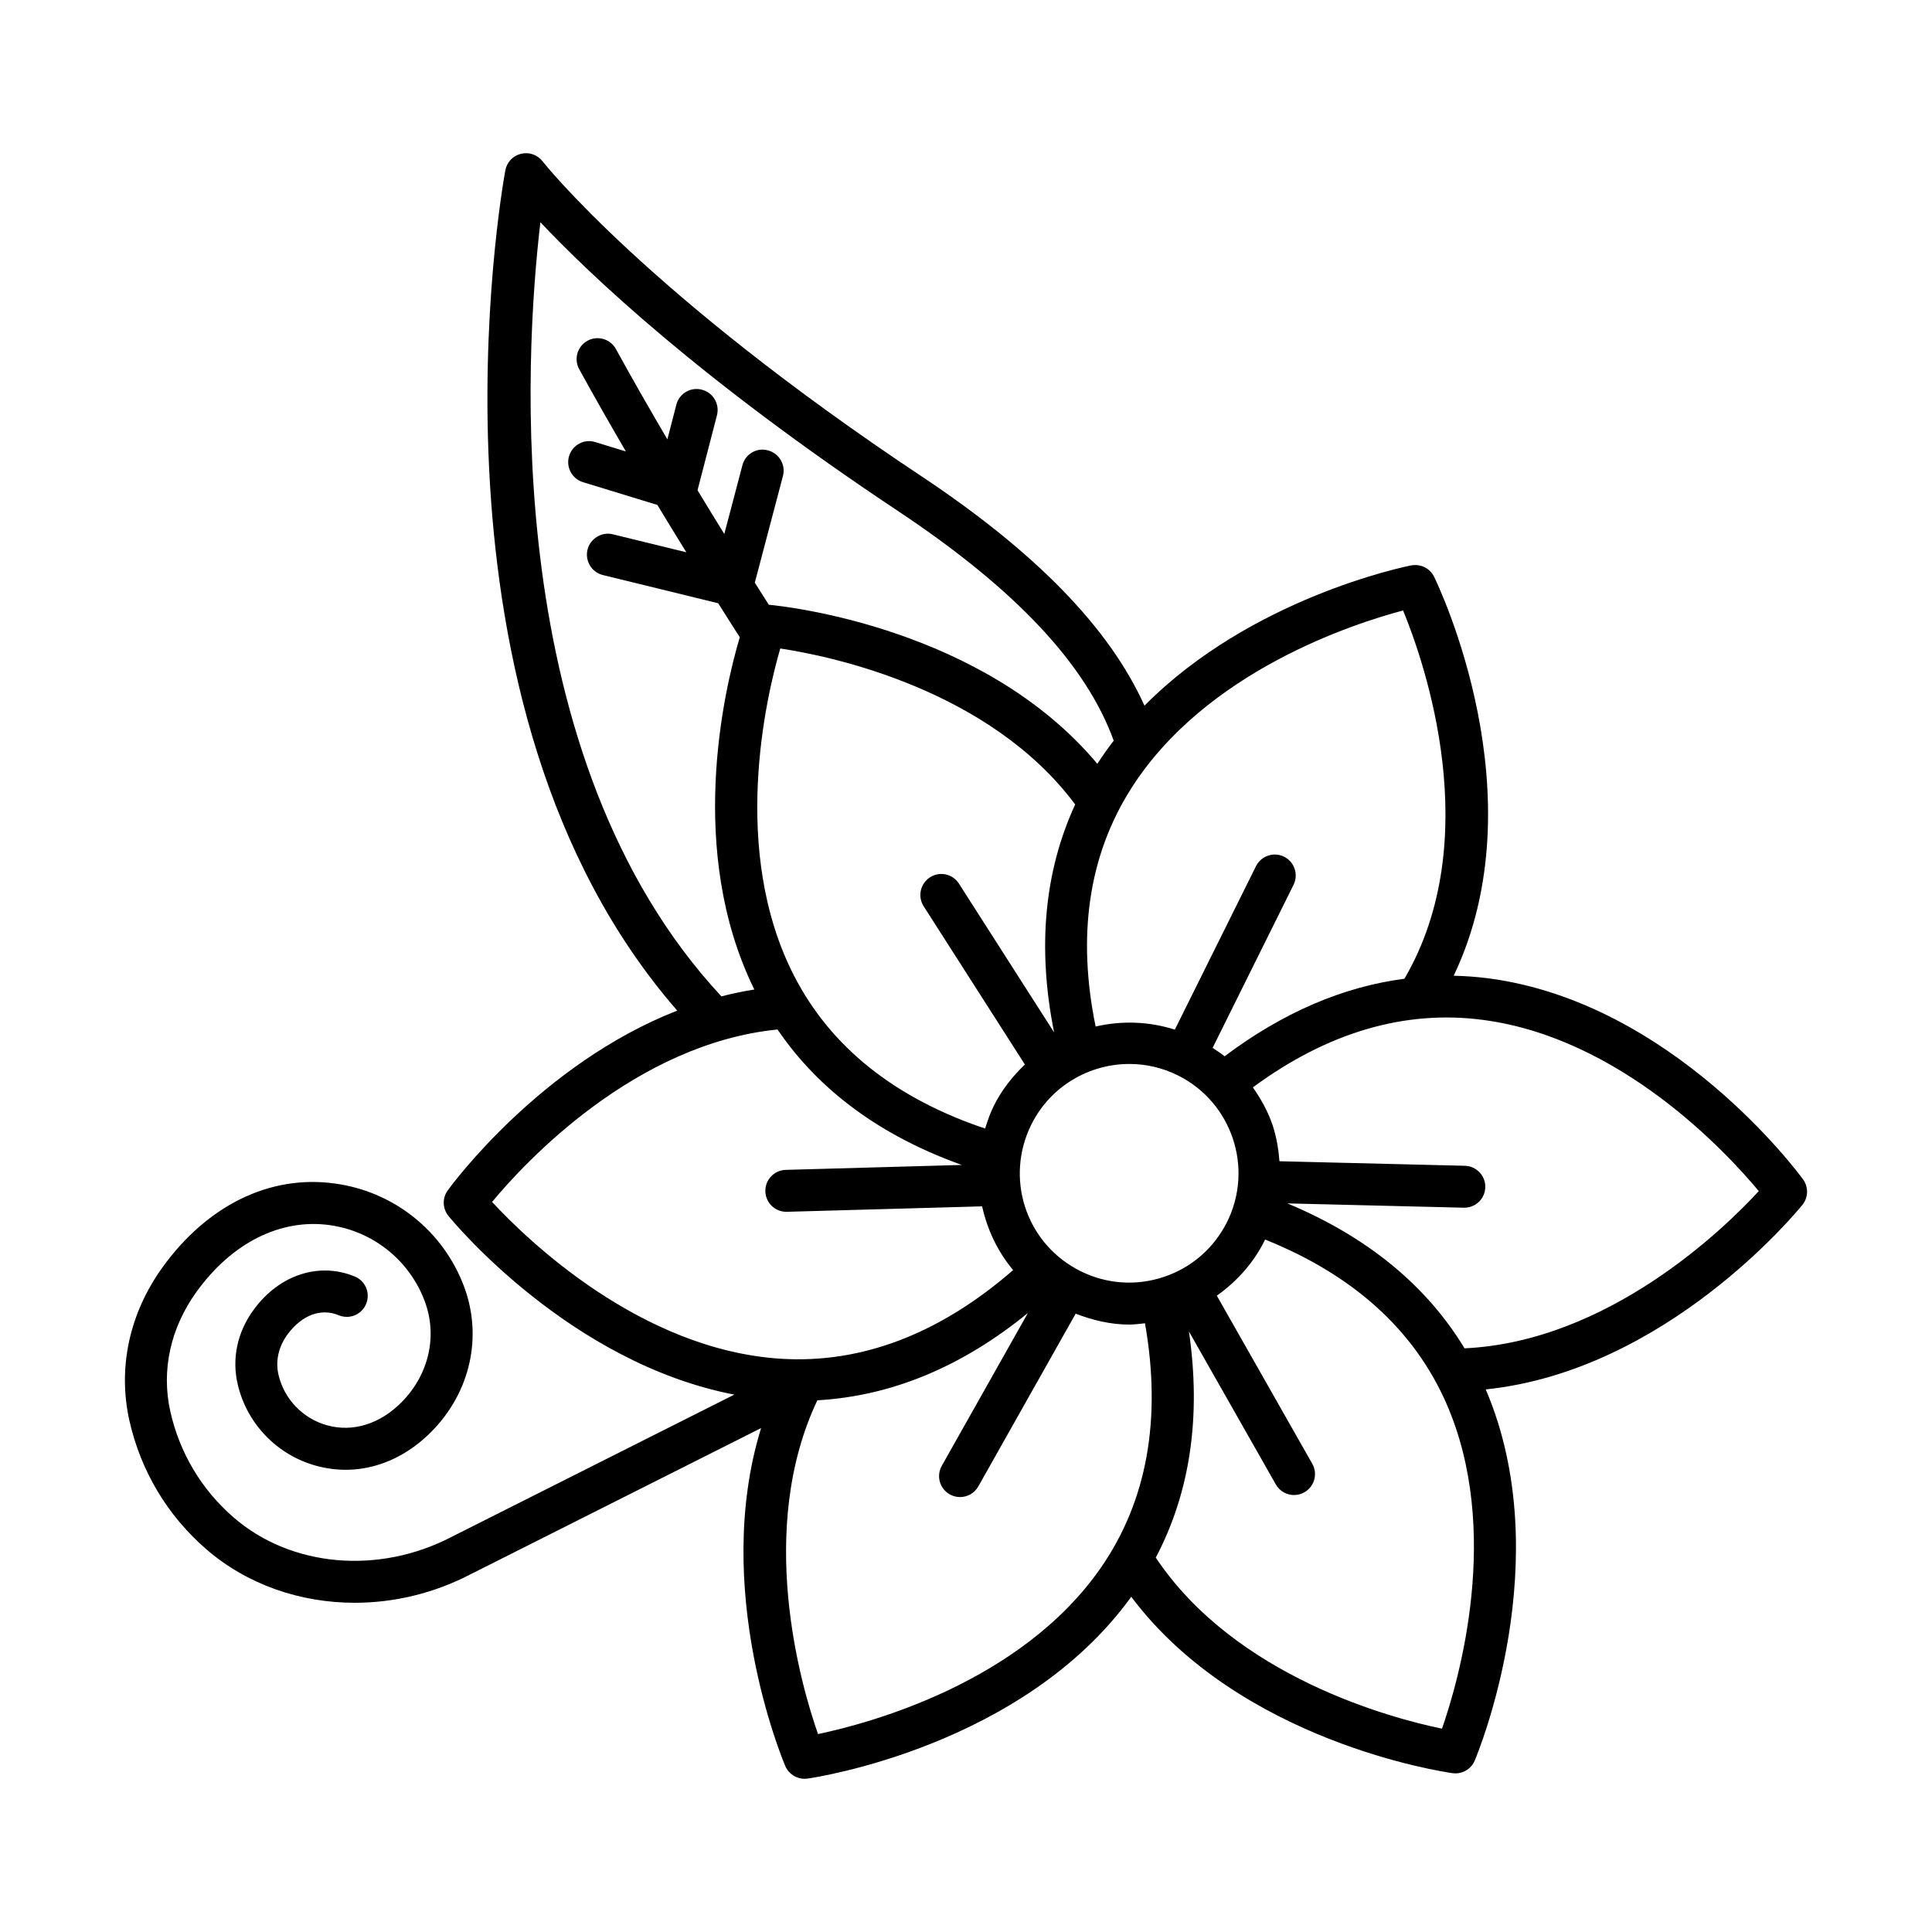 <?xml version="1.0" encoding="UTF-8"?>
<!-- Uploaded to: ICON Repo, www.svgrepo.com, Generator: ICON Repo Mixer Tools -->
<svg fill="#000000" width="800px" height="800px" version="1.1" viewBox="144 144 512 512" xmlns="http://www.w3.org/2000/svg">
 <path d="m621.66 463.31c1.574-1.961 1.641-4.734 0.164-6.769-1.398-1.906-34.691-46.863-83.355-53.273-3.082-0.398-6.156-0.621-9.223-0.691 22.676-47.594-3.984-103.25-5.195-105.73-1.113-2.258-3.539-3.457-6.062-3.012-1.984 0.391-42.523 8.73-70.688 37.168-9.305-20.59-28.68-40.559-59.176-60.84-72.531-48.215-100.08-83.078-100.34-83.422-1.355-1.73-3.582-2.508-5.711-1.988-2.129 0.516-3.758 2.238-4.152 4.387-1.082 5.898-24.953 141.8 45.555 222.68-36.137 14.145-59.609 45.973-60.828 47.648-1.465 2.035-1.398 4.809 0.191 6.762 1.398 1.715 32.211 38.949 75.754 47.359l-74.887 37.684c-19.395 10.105-42.613 8.035-57.816-5.152-8.488-7.371-14.281-17.082-16.75-28.062-2.441-10.871 0.027-22.141 6.957-31.742 9.359-12.973 22.215-19.387 35.113-17.672 11.57 1.559 21.281 9.289 25.348 20.188 3.445 9.176 1.113 19.402-6.062 26.691-5.738 5.844-12.965 8.102-19.828 6.191-6.375-1.777-11.297-6.871-12.844-13.297-0.883-3.688-0.027-7.535 2.402-10.824 3.785-5.094 8.828-7 13.547-5.039 2.848 1.18 6.09-0.168 7.258-3.004 1.18-2.836-0.164-6.082-2.996-7.262-9.453-3.894-19.938-0.5-26.73 8.699-4.422 5.969-5.941 13.082-4.273 20.02 2.469 10.348 10.391 18.555 20.668 21.41 10.836 3.019 22.051-0.297 30.719-9.094 10.238-10.41 13.523-25.117 8.559-38.383-5.519-14.742-18.648-25.199-34.273-27.301-17.184-2.379-33.77 5.785-45.609 22.176-8.816 12.215-11.934 26.656-8.801 40.68 3.012 13.312 10.023 25.078 20.316 34.016 10.836 9.406 24.93 14.242 39.398 14.242 10.414 0 21.023-2.504 30.773-7.59l76.918-38.707c-13.148 42.531 5.516 87.457 6.41 89.566 0.883 2.07 2.914 3.379 5.113 3.379 0.258 0 0.516-0.016 0.785-0.055 2.348-0.336 57.199-8.617 85.785-48.18 28.891 38.469 82.746 46.41 85.156 46.742 0.258 0.039 0.5 0.055 0.758 0.055 2.211 0 4.246-1.316 5.113-3.391 0.918-2.176 22.105-53.477 2.918-98.363 47.855-4.957 82.383-47.016 83.918-48.906zm-11.566-3.66c-9.301 10.133-39.965 39.883-77.969 41.672-10.164-16.77-25.918-29.629-46.949-38.41l46.754 1.141h0.137c3.012 0 5.481-2.402 5.547-5.418 0.082-3.066-2.348-5.613-5.41-5.691l-49.133-1.203c-0.262-3.234-0.781-6.453-1.836-9.609-1.223-3.633-3.078-6.902-5.203-9.969 19.676-14.516 40.223-20.617 60.918-17.887 36.5 4.773 64.547 35.039 73.145 45.375zm-157.61 22.727c-7.324 2.461-15.176 1.941-22.105-1.5l-1.023-0.531c-0.008-0.004-0.012-0.012-0.02-0.016s-0.016-0.004-0.023-0.008c-0.008-0.008-0.016-0.016-0.031-0.02-13.645-7.492-18.906-24.297-11.977-38.262 5.047-10.18 15.324-16.078 26-16.078 4.312 0 8.707 0.969 12.832 3.019 14.309 7.098 20.168 24.516 13.062 38.824-3.449 6.926-9.375 12.102-16.715 14.57zm-98.082-79.859c-16.91-33.043-7.406-73.664-3.621-86.664 13.609 2.039 55.422 10.832 78.156 41.332-8.215 17.816-10.07 38.07-5.586 60.418l-25.211-39.418c-1.656-2.598-5.086-3.363-7.676-1.688-2.578 1.656-3.336 5.086-1.684 7.668l26.824 41.941c-3.258 3.121-6.141 6.727-8.258 10.992-0.969 1.953-1.645 3.961-2.277 5.977-23.859-8.004-40.953-21.578-50.668-40.559zm161.43-96.734c5.711 13.871 21.938 60.609 0.359 97.594-16.309 2.125-32.273 8.984-47.656 20.547-1-0.816-2.098-1.508-3.184-2.227l21.453-43.215c1.355-2.746 0.242-6.082-2.508-7.445-2.727-1.355-6.078-0.238-7.445 2.508l-21.508 43.32c-6.973-2.223-14.168-2.398-20.992-0.828-4.941-24.043-1.875-45.242 9.367-63 19.723-31.156 59.082-43.809 72.113-47.254zm-228.62-102.89c12.926 13.73 42.098 41.527 94.762 76.527 31.16 20.715 49.832 40.637 57.172 60.855-1.516 1.969-2.965 4.016-4.34 6.144-30.164-36.043-82.449-41.727-87.066-42.156-1.258-1.965-2.477-3.902-3.707-5.848l7.453-28.27c0.785-2.969-0.988-6.008-3.961-6.789-3.012-0.84-6.023 0.996-6.781 3.953l-4.797 18.203c-2.414-3.906-4.797-7.785-7.094-11.594l5.152-19.879c0.758-2.969-1.016-6-3.988-6.769-3.039-0.781-6.008 1.004-6.781 3.988l-2.375 9.18c-4.809-8.219-9.434-16.266-13.629-23.93-1.477-2.699-4.867-3.668-7.539-2.211-2.684 1.477-3.676 4.856-2.199 7.539 3.84 7.012 8.023 14.336 12.367 21.801l-8.098-2.477c-2.93-0.941-6.047 0.746-6.945 3.684-0.895 2.938 0.758 6.043 3.688 6.938l19.703 6.027c2.469 4.106 5.074 8.328 7.68 12.547l-19.477-4.762c-2.914-0.738-5.981 1.098-6.715 4.074-0.73 2.984 1.098 5.988 4.082 6.723l30.555 7.477c1.895 2.996 3.758 5.965 5.711 9.004-4.234 14.301-14.125 56.746 3.859 93.359-2.977 0.465-5.879 1.086-8.73 1.816-58.82-63.281-52.129-169.85-47.961-205.16zm-12.805 259.63c8.785-10.605 37.898-41.918 75.648-45.699 11.023 16.211 27.402 28.227 48.84 35.898l-46.668 1.305c-3.078 0.09-5.492 2.644-5.398 5.711 0.082 3.012 2.551 5.398 5.547 5.398h0.148l51.742-1.445c1.383 6.16 4.098 11.973 8.219 16.895-19.391 16.887-40.168 24.844-61.59 23.492-37.184-2.371-67.254-31.586-76.488-41.555zm86.379 141.02c-4.574-12.996-16.434-54.137-0.184-88.453 19.516-1.105 38.227-8.785 55.801-23.137l-22.824 40.504c-1.504 2.672-0.555 6.062 2.117 7.566 0.855 0.48 1.805 0.711 2.727 0.711 1.941 0 3.824-1.016 4.844-2.828l25.793-45.77c4.578 1.75 9.32 2.887 14.148 2.887 1.406 0 2.816-0.195 4.223-0.344 4.449 25.27 0.594 47.09-11.723 64.828-21.215 30.555-61.645 41.258-74.922 44.035zm165.36-1.43c-13.484-2.766-54.793-13.777-75.855-45.328 9.133-17.336 12.066-37.422 8.789-59.934l23.027 40.539c1.016 1.797 2.902 2.809 4.828 2.809 0.938 0 1.871-0.23 2.738-0.727 2.672-1.512 3.606-4.902 2.09-7.574l-25.289-44.523c5.285-3.773 9.711-8.656 12.68-14.637 0.039-0.082 0.059-0.172 0.098-0.254 23.223 9.32 39.414 23.828 47.996 43.316 14.875 33.793 3.332 73.578-1.102 86.312z"/>
</svg>